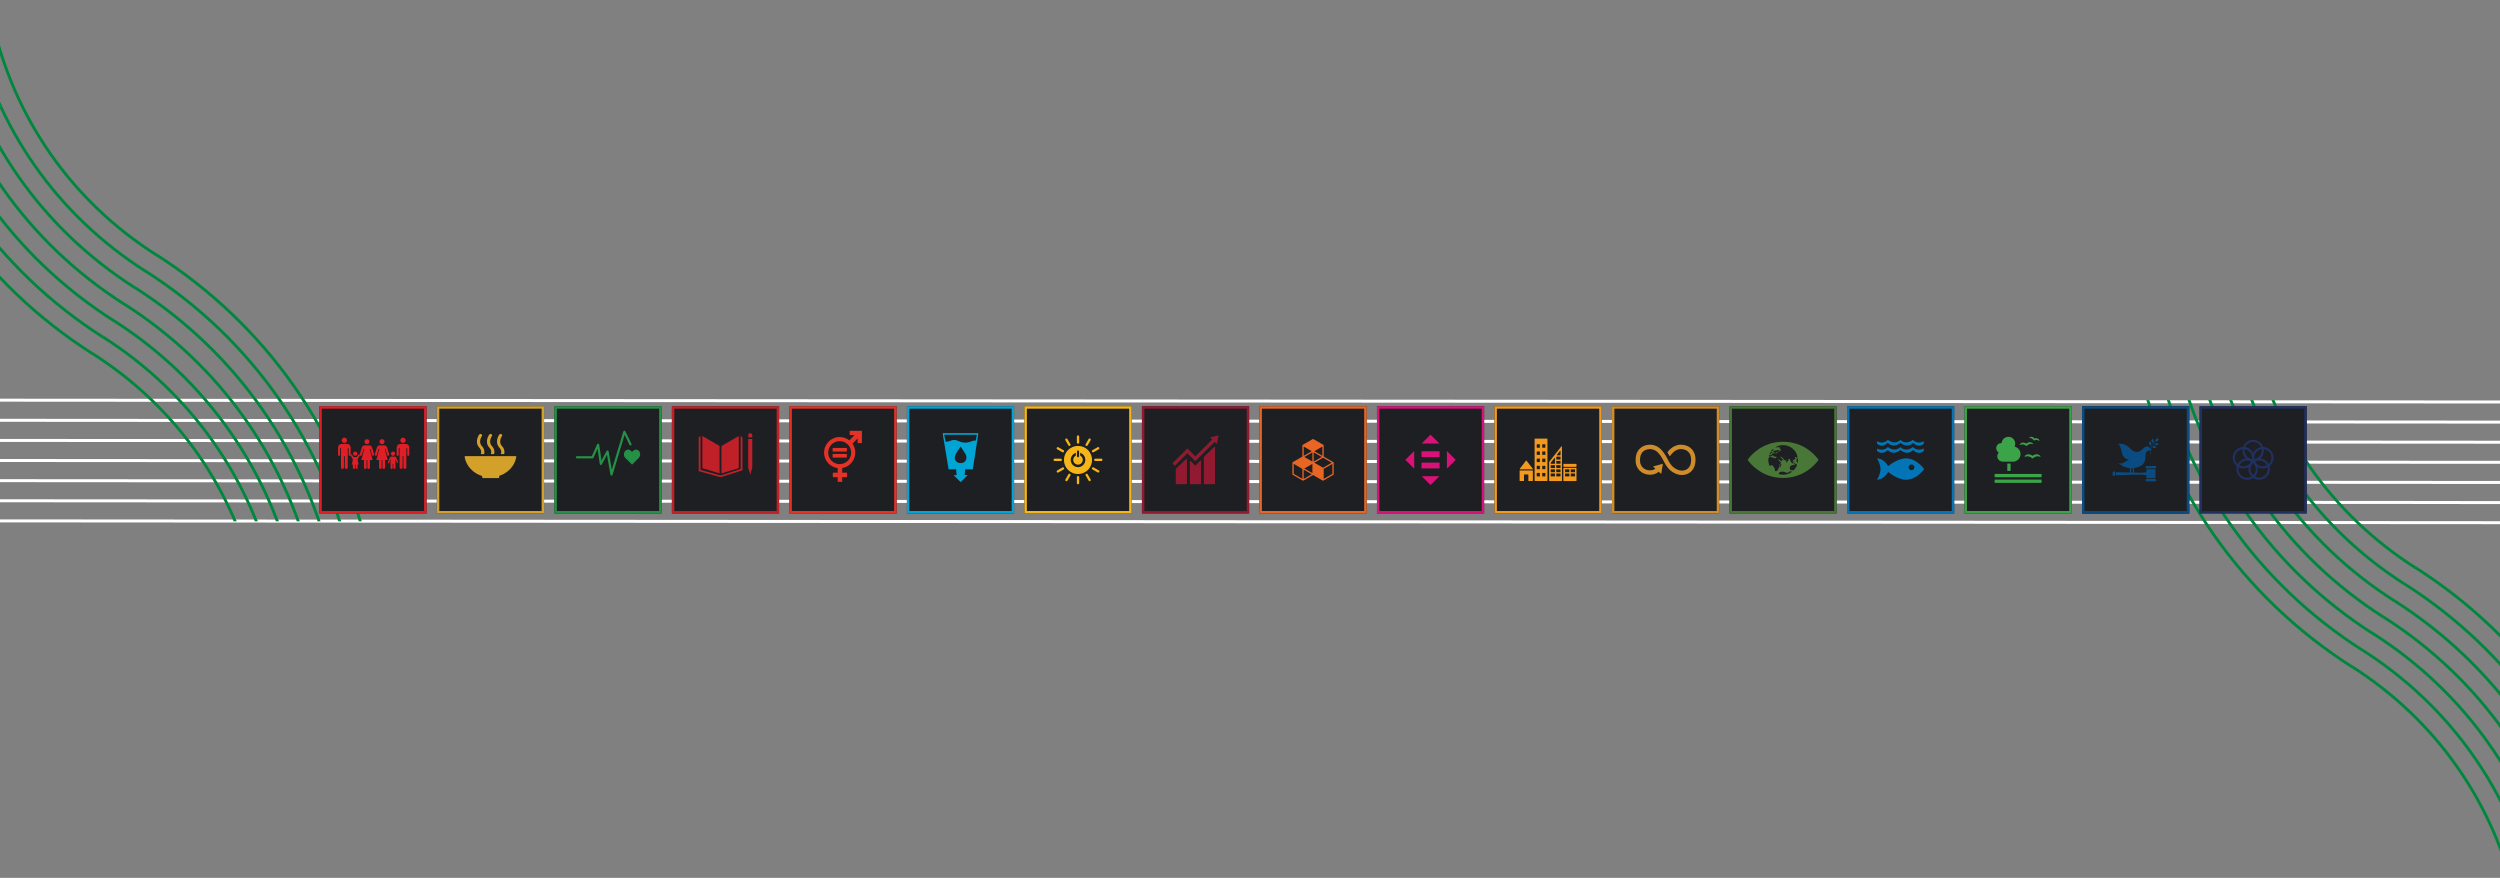 <?xml version="1.0" encoding="utf-8"?>
<!-- Generator: Adobe Illustrator 16.0.3, SVG Export Plug-In . SVG Version: 6.00 Build 0)  -->
<!DOCTYPE svg PUBLIC "-//W3C//DTD SVG 1.1//EN" "http://www.w3.org/Graphics/SVG/1.1/DTD/svg11.dtd">
<svg version="1.1" id="Layer_1" xmlns="http://www.w3.org/2000/svg" xmlns:xlink="http://www.w3.org/1999/xlink" x="0px" y="0px"
	 width="1668.671px" height="585.962px" viewBox="0 173.097 1668.671 585.962" enable-background="new 0 173.097 1668.671 585.962"
	 xml:space="preserve">
<rect x="0" y="173.097" width="1668.671" height="585.962" fill="#808080" stroke="none"/>
<g>
	
		<line fill="none" stroke="#FFFFFF" stroke-width="2" stroke-miterlimit="10" x1="-86.248" y1="440.145" x2="1697.853" y2="441.433"/>
	
		<line fill="none" stroke="#FFFFFF" stroke-width="2" stroke-miterlimit="10" x1="-86.248" y1="453.573" x2="1697.853" y2="454.86"/>
	
		<line fill="none" stroke="#FFFFFF" stroke-width="2" stroke-miterlimit="10" x1="-86.248" y1="466.999" x2="1697.853" y2="468.286"/>
	
		<line fill="none" stroke="#FFFFFF" stroke-width="2" stroke-miterlimit="10" x1="-86.249" y1="480.422" x2="1697.853" y2="481.709"/>
	
		<line fill="none" stroke="#FFFFFF" stroke-width="2" stroke-miterlimit="10" x1="-86.248" y1="493.848" x2="1697.853" y2="495.137"/>
	
		<line fill="none" stroke="#FFFFFF" stroke-width="2" stroke-miterlimit="10" x1="-86.248" y1="507.276" x2="1697.853" y2="508.563"/>
	
		<line fill="none" stroke="#FFFFFF" stroke-width="2" stroke-miterlimit="10" x1="-86.248" y1="520.702" x2="1697.853" y2="521.989"/>
</g>
<g>
	<g>
		<defs>
			<rect id="SVGID_1_" x="-104.268" y="173.097" width="359.982" height="347.981"/>
		</defs>
		<clipPath id="SVGID_2_">
			<use xlink:href="#SVGID_1_"  overflow="visible"/>
		</clipPath>
		<g clip-path="url(#SVGID_2_)">
			<g>
				<g>
					<path fill="#00873E" d="M75.462,388.019C7.451,344.727-39.645,277.518-57.147,198.772l1.874-0.416
						c17.392,78.243,64.187,145.026,131.767,188.045L75.462,388.019z"/>
				</g>
				<g>
					<path fill="#00873E" d="M68.434,399.066C-2.538,353.869-51.67,283.746-69.911,201.613l1.873-0.416
						c18.131,81.634,66.962,151.33,137.503,196.252L68.434,399.066z"/>
				</g>
				<g>
					<path fill="#00873E" d="M61.403,410.113c-73.909-47.059-125.084-120.1-144.099-205.662l1.874-0.418
						c18.903,85.064,69.779,157.676,143.256,204.462L61.403,410.113z"/>
				</g>
				<g>
					<path fill="#00873E" d="M82.482,376.996C17.414,335.562-27.632,271.262-44.363,195.947l1.874-0.416
						c16.618,74.816,61.367,138.686,126.001,179.85L82.482,376.996z"/>
				</g>
				<g>
					<path fill="#00873E" d="M89.519,365.952C27.377,326.384-15.635,264.998-31.592,193.09l1.874-0.416
						c15.845,71.407,58.556,132.369,120.268,171.659L89.519,365.952z"/>
				</g>
				<g>
					<path fill="#00873E" d="M96.542,354.902C37.365,317.221-3.6,258.753-18.813,190.261l1.874-0.416
						c15.101,67.99,55.768,126.033,114.512,163.439L96.542,354.902z"/>
				</g>
				<g>
					<path fill="#00873E" d="M103.565,343.882C47.345,308.085,8.42,252.527-6.043,187.435l1.875-0.416
						c14.35,64.592,52.978,119.726,108.764,155.244L103.565,343.882z"/>
				</g>
			</g>
			<g>
				<g>
					<path fill="#00873E" d="M221.181,553.852c-17.378-78.248-64.17-145.034-131.75-188.054l1.03-1.62
						c68.014,43.296,115.103,110.512,132.594,189.258L221.181,553.852z"/>
				</g>
				<g>
					<path fill="#00873E" d="M233.951,551.018C215.828,469.383,167,399.688,96.461,354.771l1.031-1.618
						c70.971,45.191,120.099,115.314,138.333,197.451L233.951,551.018z"/>
				</g>
				<g>
					<path fill="#00873E" d="M246.73,548.174c-18.892-85.061-69.764-157.667-143.244-204.442l1.03-1.619
						C178.43,389.164,229.602,462.2,248.604,547.758L246.73,548.174z"/>
				</g>
				<g>
					<path fill="#00873E" d="M208.41,556.68c-16.614-74.801-61.363-138.667-126.003-179.829l1.031-1.617
						c65.071,41.437,110.12,105.729,126.846,181.03L208.41,556.68z"/>
				</g>
				<g>
					<path fill="#00873E" d="M195.641,559.522c-15.873-71.404-58.589-132.361-120.28-171.645l1.032-1.62
						c62.121,39.562,105.137,100.945,121.122,172.849L195.641,559.522z"/>
				</g>
				<g>
					<path fill="#00873E" d="M182.859,562.368c-15.088-67.986-55.758-126.036-114.515-163.457l1.03-1.615
						c59.189,37.692,100.157,96.169,115.359,164.656L182.859,562.368z"/>
				</g>
				<g>
					<path fill="#00873E" d="M170.077,565.184c-14.331-64.582-52.952-119.71-108.754-155.228l1.031-1.618
						c56.232,35.792,95.155,91.348,109.597,156.43L170.077,565.184z"/>
				</g>
			</g>
		</g>
	</g>
</g>
<g>
	<g>
		<defs>
			<rect id="SVGID_3_" x="1418.375" y="440.145" width="359.98" height="347.983"/>
		</defs>
		<clipPath id="SVGID_4_">
			<use xlink:href="#SVGID_3_"  overflow="visible"/>
		</clipPath>
		<g clip-path="url(#SVGID_4_)">
			<g>
				<g>
					<path fill="#00873E" d="M1598.626,573.208c68.01,43.291,115.104,110.5,132.609,189.246l-1.875,0.416
						c-17.393-78.242-64.188-145.027-131.768-188.045L1598.626,573.208z"/>
				</g>
				<g>
					<path fill="#00873E" d="M1605.654,562.161c70.973,45.193,120.104,115.318,138.346,197.453l-1.873,0.416
						c-18.131-81.637-66.961-151.33-137.502-196.252L1605.654,562.161z"/>
				</g>
				<g>
					<path fill="#00873E" d="M1612.685,551.112c73.908,47.061,125.084,120.102,144.1,205.664l-1.875,0.418
						c-18.902-85.066-69.779-157.678-143.256-204.463L1612.685,551.112z"/>
				</g>
				<g>
					<path fill="#00873E" d="M1591.605,584.229c65.068,41.436,110.115,105.732,126.846,181.051l-1.873,0.416
						c-16.619-74.818-61.367-138.689-126.002-179.852L1591.605,584.229z"/>
				</g>
				<g>
					<path fill="#00873E" d="M1584.57,595.274c62.141,39.564,105.152,100.953,121.109,172.859l-1.873,0.416
						c-15.846-71.408-58.557-132.369-120.268-171.658L1584.57,595.274z"/>
				</g>
				<g>
					<path fill="#00873E" d="M1577.546,606.325c59.176,37.68,100.141,96.146,115.354,164.639l-1.873,0.416
						c-15.102-67.988-55.768-126.031-114.512-163.438L1577.546,606.325z"/>
				</g>
				<g>
					<path fill="#00873E" d="M1570.523,617.342c56.221,35.797,95.145,91.355,109.607,156.445l-1.873,0.416
						c-14.352-64.592-52.979-119.725-108.766-155.242L1570.523,617.342z"/>
				</g>
			</g>
			<g>
				<g>
					<path fill="#00873E" d="M1452.908,407.373c17.377,78.247,64.17,145.036,131.75,188.055l-1.031,1.619
						c-68.014-43.295-115.104-110.512-132.594-189.259L1452.908,407.373z"/>
				</g>
				<g>
					<path fill="#00873E" d="M1440.136,410.206c18.123,81.636,66.951,151.332,137.49,196.25l-1.031,1.617
						c-70.971-45.191-120.1-115.314-138.332-197.452L1440.136,410.206z"/>
				</g>
				<g>
					<path fill="#00873E" d="M1427.359,413.049c18.891,85.063,69.764,157.668,143.242,204.444l-1.029,1.617
						c-73.914-47.051-125.086-120.086-144.088-205.646L1427.359,413.049z"/>
				</g>
				<g>
					<path fill="#00873E" d="M1465.677,404.543c16.615,74.801,61.363,138.668,126.004,179.831l-1.031,1.617
						c-65.07-41.438-110.119-105.73-126.846-181.032L1465.677,404.543z"/>
				</g>
				<g>
					<path fill="#00873E" d="M1478.447,401.703c15.873,71.405,58.59,132.36,120.279,171.645l-1.031,1.619
						c-62.121-39.561-105.137-100.943-121.121-172.848L1478.447,401.703z"/>
				</g>
				<g>
					<path fill="#00873E" d="M1491.228,398.859c15.09,67.985,55.76,126.034,114.516,163.456l-1.029,1.615
						c-59.189-37.693-100.158-96.17-115.359-164.656L1491.228,398.859z"/>
				</g>
				<g>
					<path fill="#00873E" d="M1504.011,396.041c14.33,64.581,52.951,119.711,108.754,155.227l-1.031,1.619
						c-56.232-35.793-95.154-91.35-109.598-156.43L1504.011,396.041z"/>
				</g>
			</g>
		</g>
	</g>
</g>
<g>
	<g>
		<g>
			<path fill="#1D1F22" d="M1225.927,515.799h-71.545v-71.542h71.545V515.799z"/>
		</g>
	</g>
</g>
<g>
	<g>
		<g>
			<path fill="#1D1F22" d="M1069.056,515.799h-71.543v-71.542h71.543V515.799z"/>
		</g>
	</g>
</g>
<g>
	<g>
		<g>
			<path fill="#1D1F22" d="M990.623,515.799h-71.545v-71.542h71.545V515.799z"/>
		</g>
	</g>
</g>
<g>
	<g>
		<g>
			<path fill="#1D1F22" d="M912.183,515.799H840.64v-71.542h71.543V515.799z"/>
		</g>
	</g>
</g>
<g>
	<g>
		<g>
			<path fill="#1D1F22" d="M833.751,515.799h-71.544v-71.542h71.544V515.799z"/>
		</g>
	</g>
</g>
<g>
	<g>
		<g>
			<path fill="#1D1F22" d="M755.313,515.799h-71.545v-71.542h71.545V515.799z"/>
		</g>
	</g>
</g>
<g>
	<g>
		<g>
			<path fill="#1D1F22" d="M284.706,515.799h-71.544v-71.542h71.544V515.799z"/>
		</g>
	</g>
</g>
<g>
	<g>
		<path fill="#DF1E26" d="M267.208,466.965c0-0.979,0.803-1.771,1.78-1.771c0.979,0,1.769,0.795,1.769,1.771
			c0,0.98-0.79,1.773-1.769,1.773C268.01,468.741,267.208,467.948,267.208,466.965"/>
		<path fill="#DF1E26" d="M271.057,469.424c1.202,0.107,2.146,1.117,2.146,2.352v0.592v0.258v4.066c0,0.379-0.307,0.688-0.689,0.688
			c-0.377,0-0.682-0.309-0.682-0.688v-4.221c0-0.162-0.053-0.373-0.337-0.373c-0.203,0-0.244,0.211-0.251,0.35v12.648
			c0,0.541-0.439,0.988-0.986,0.988c-0.543,0-0.989-0.447-0.989-0.988v-7.291c0-0.08-0.03-0.293-0.281-0.293l0,0
			c-0.251,0-0.28,0.213-0.284,0.293v7.291c0,0.541-0.442,0.988-0.986,0.988c-0.551,0-0.997-0.447-0.997-0.988v-12.648
			c-0.003-0.139-0.04-0.35-0.243-0.35c-0.293,0-0.334,0.211-0.334,0.373v4.221c0,0.379-0.314,0.688-0.689,0.688
			c-0.382,0-0.689-0.309-0.689-0.688v-4.066v-0.258v-0.592c0-1.232,0.956-2.244,2.155-2.352c0.042-0.006,0.075-0.016,0.131-0.016
			h1.938h1.931C270.97,469.411,271.016,469.418,271.057,469.424"/>
		<path fill="#DF1E26" d="M256.674,467.895c0-0.924-0.754-1.68-1.676-1.68c-0.937,0-1.687,0.756-1.687,1.68
			c0,0.93,0.75,1.68,1.687,1.68C255.92,469.575,256.674,468.825,256.674,467.895"/>
		<path fill="#DF1E26" d="M251.607,471.702l-1.397,4.539c0,0-0.24,0.838,0.461,1.047c0.705,0.205,0.914-0.607,0.914-0.607
			l1.129-3.791c0,0,0.059-0.295,0.288-0.23c0.21,0.064,0.131,0.379,0.131,0.379l-1.96,7.104h1.829v5.088
			c0,0.48,0.386,0.875,0.869,0.875s0.874-0.395,0.874-0.875v-5.088h0.254h0.24v5.088c0,0.48,0.389,0.875,0.877,0.875
			c0.483,0,0.873-0.395,0.873-0.875v-5.088h1.825l-1.956-7.104c0,0-0.091-0.313,0.131-0.379c0.221-0.064,0.288,0.23,0.288,0.23
			l1.113,3.791c0,0,0.222,0.813,0.914,0.607c0.712-0.209,0.473-1.047,0.473-1.047l-1.401-4.539c0,0-0.491-1.314-1.608-1.314h-1.769
			h-1.787C252.113,470.385,251.607,471.702,251.607,471.702"/>
		<path fill="#DF1E26" d="M246.62,467.895c0-0.924-0.75-1.68-1.68-1.68c-0.934,0-1.682,0.756-1.682,1.68
			c0,0.93,0.748,1.68,1.682,1.68C245.87,469.575,246.62,468.825,246.62,467.895"/>
		<path fill="#DF1E26" d="M241.556,471.702l-1.39,4.539c0,0-0.259,0.838,0.453,1.047c0.7,0.205,0.918-0.607,0.918-0.607l1.121-3.791
			c0,0,0.066-0.295,0.281-0.23c0.217,0.064,0.131,0.379,0.131,0.379l-1.945,7.104h1.814v5.088c0,0.48,0.396,0.875,0.872,0.875
			c0.483,0,0.877-0.395,0.877-0.875v-5.088h0.255h0.243v5.088c0,0.48,0.391,0.875,0.874,0.875c0.487,0,0.869-0.395,0.869-0.875
			v-5.088h1.828l-1.963-7.104c0,0-0.082-0.313,0.135-0.379c0.229-0.064,0.289,0.23,0.289,0.23l1.128,3.791
			c0,0,0.21,0.813,0.915,0.607c0.707-0.209,0.452-1.047,0.452-1.047l-1.401-4.539c0,0-0.49-1.314-1.6-1.314h-1.77h-1.787
			C242.055,470.385,241.556,471.702,241.556,471.702"/>
		<path fill="#DF1E26" d="M262.306,477.292c0.776,0,1.397-0.625,1.397-1.396s-0.621-1.396-1.397-1.396
			c-0.769,0-1.394,0.625-1.394,1.396C260.913,476.667,261.538,477.292,262.306,477.292"/>
		<path fill="#DF1E26" d="M258.956,481.631c-0.066,0.168-0.127,0.514,0.207,0.666c0.386,0.174,0.603-0.197,0.603-0.197l0.757-2.426
			c0,0,0.136-0.16,0.136,0.01v5.703l0,0c0,0.393,0.321,0.715,0.716,0.715c0.4,0,0.711-0.322,0.711-0.715v-2.25
			c0,0-0.037-0.318,0.222-0.318c0.255,0,0.214,0.318,0.214,0.318v2.25c0,0.393,0.326,0.715,0.723,0.715
			c0.395,0,0.717-0.322,0.717-0.715v-5.703c0-0.17,0.082-0.051,0.082-0.051l0.596,1.656c0,0,0.262,0.744,0.342,0.779
			c0.272,0.111,0.58-0.018,0.692-0.285c0.071-0.182,0.049-0.369-0.06-0.512l0.008-0.01c-0.008-0.053-0.885-2.189-0.994-2.49
			c-0.311-0.922-0.884-0.912-1.431-0.928c-0.556-0.012-0.889,0-0.889,0s-0.353-0.012-1.087,0.006
			c-0.728,0.023-0.952,0.396-1.758,2.461C259.346,480.614,258.956,481.577,258.956,481.631L258.956,481.631z"/>
		<path fill="#DF1E26" d="M231.619,466.965c0-0.979-0.787-1.771-1.767-1.771c-0.984,0-1.771,0.795-1.771,1.771
			c0,0.98,0.787,1.773,1.771,1.773C230.832,468.741,231.619,467.948,231.619,466.965"/>
		<path fill="#DF1E26" d="M227.78,469.424c-1.202,0.107-2.146,1.117-2.146,2.352v0.592v0.258v4.066c0,0.379,0.307,0.688,0.686,0.688
			c0.387,0,0.689-0.309,0.689-0.688v-4.221c0-0.162,0.045-0.373,0.334-0.373c0.199,0,0.243,0.211,0.255,0.35v12.648
			c0,0.541,0.435,0.988,0.981,0.988s0.993-0.447,0.993-0.988v-7.291c0-0.08,0.026-0.293,0.28-0.293l0,0
			c0.252,0,0.282,0.213,0.286,0.293v7.291c0,0.541,0.435,0.988,0.985,0.988c0.54,0,0.99-0.447,0.99-0.988v-12.648
			c0-0.139,0.043-0.35,0.246-0.35c0.289,0,0.334,0.211,0.334,0.373v4.221c0,0.379,0.308,0.688,0.689,0.688
			c0.387,0,0.682-0.309,0.682-0.688v-4.066v-0.258v-0.592c0-1.232-0.947-2.244-2.146-2.352c-0.041-0.006-0.072-0.016-0.128-0.016
			h-1.938h-1.937C227.864,469.411,227.819,469.418,227.78,469.424"/>
		<line fill="none" x1="226.237" y1="477.407" x2="224.655" y2="485.75"/>
		<path fill="#DF1E26" d="M234.909,476.563c-0.094-0.143-0.24-0.242-0.439-0.242c-0.27,0-0.494,0.23-0.494,0.508
			c0,0.082,0.041,0.227,0.041,0.227l1.417,2.547c0,0,0.083,0.18,0.083,0.334v5.477l0,0c0,0.383,0.311,0.689,0.692,0.689
			c0.376,0,0.687-0.307,0.687-0.689v-2.158c0,0-0.046-0.303,0.202-0.303c0.251,0,0.206,0.303,0.206,0.303v2.158
			c0,0.383,0.314,0.689,0.689,0.689c0.386,0,0.693-0.307,0.693-0.689v-5.477c0-0.154,0.082-0.334,0.082-0.334l1.305-2.352
			c0,0,0.157-0.34,0.157-0.422c0-0.277-0.229-0.508-0.507-0.508c-0.183,0-0.348,0.1-0.431,0.242v-0.002
			c-0.048,0.031-0.696,1.191-0.914,1.41c-0.229,0.229-0.431,0.201-0.431,0.201h-0.851h-0.84c0,0-0.21,0.025-0.438-0.201
			c-0.214-0.219-0.861-1.379-0.906-1.41L234.909,476.563z"/>
		<path fill="#DF1E26" d="M237.104,477.292c0.765,0,1.384-0.625,1.384-1.396s-0.619-1.396-1.384-1.396
			c-0.775,0-1.397,0.625-1.397,1.396S236.329,477.292,237.104,477.292"/>
		<polygon fill="#DF1E26" points="237.104,479.254 238.686,480.405 239.432,483.17 237.104,483.17 234.77,483.17 235.516,480.405 		
			"/>
	</g>
	<g>
		<path fill="#DF1E26" d="M284.701,515.797h-71.539v-71.541h71.539V515.797z M214.773,514.18h68.313v-68.314h-68.313V514.18z"/>
	</g>
</g>
<g>
	<g>
		<path fill="#F7B617" d="M719.539,470.719c-5.188,0-9.385,4.205-9.385,9.389c0,5.186,4.196,9.385,9.385,9.385
			c5.179,0,9.376-4.199,9.376-9.385C728.915,474.924,724.717,470.719,719.539,470.719 M718.841,474.426
			c0-0.313,0.313-0.656,0.701-0.656c0.378,0,0.7,0.346,0.7,0.656v3.225c0,0.309-0.322,0.652-0.7,0.652
			c-0.39,0-0.701-0.344-0.701-0.652V474.426z M719.539,484.917c-2.691,0-4.877-2.188-4.877-4.883c0-2.189,1.438-4.043,3.426-4.662
			v1.82c-1.037,0.525-1.742,1.598-1.742,2.842c0,1.768,1.429,3.199,3.193,3.199s3.192-1.432,3.192-3.199
			c0-1.244-0.708-2.32-1.747-2.848v-1.814c1.994,0.613,3.438,2.471,3.438,4.662C724.421,482.727,722.236,484.917,719.539,484.917"/>
		<path fill="#F7B617" d="M708.764,480.024c0-0.424-0.371-0.771-0.724-0.771h-4.104c-0.352,0-0.733,0.348-0.733,0.771
			c0,0.428,0.383,0.771,0.733,0.771h4.104C708.393,480.795,708.764,480.452,708.764,480.024"/>
		<path fill="#F7B617" d="M735.877,480.024c0-0.424-0.387-0.771-0.724-0.771h-4.118c-0.338,0-0.72,0.348-0.72,0.771
			c0,0.428,0.382,0.771,0.72,0.771h4.118C735.491,480.795,735.877,480.452,735.877,480.024"/>
		<path fill="#F7B617" d="M719.542,496.362c0.427,0,0.768-0.377,0.768-0.723v-4.113c0-0.344-0.341-0.725-0.768-0.725
			c-0.424,0-0.772,0.381-0.772,0.725v4.113C718.77,495.985,719.119,496.362,719.542,496.362"/>
		<path fill="#F7B617" d="M733.714,488.137c0.214-0.369,0.064-0.857-0.236-1.027l-3.569-2.043c-0.305-0.168-0.803-0.063-1.017,0.311
			c-0.214,0.371-0.061,0.861,0.248,1.029l3.574,2.041C733.009,488.62,733.504,488.504,733.714,488.137"/>
		<path fill="#F7B617" d="M711.425,494.202c0.371,0.215,0.854,0.059,1.033-0.24l2.039-3.568c0.173-0.299,0.057-0.801-0.312-1.016
			c-0.366-0.211-0.854-0.051-1.03,0.25l-2.043,3.564C710.941,493.489,711.063,493.993,711.425,494.202"/>
		<path fill="#F7B617" d="M727.677,494.186c0.375-0.213,0.488-0.713,0.313-1.012l-2.046-3.564c-0.172-0.299-0.664-0.455-1.031-0.244
			s-0.479,0.717-0.307,1.016l2.054,3.563C726.827,494.239,727.31,494.399,727.677,494.186"/>
		<path fill="#F7B617" d="M705.376,488.168c0.213,0.369,0.709,0.477,1.016,0.307l3.558-2.047c0.311-0.17,0.46-0.662,0.25-1.027
			c-0.213-0.373-0.715-0.479-1.016-0.311l-3.566,2.049C705.32,487.307,705.167,487.799,705.376,488.168"/>
		<path fill="#F7B617" d="M719.542,469.25c0.427,0,0.768-0.379,0.768-0.719v-4.115c0-0.346-0.341-0.725-0.768-0.725
			c-0.424,0-0.772,0.379-0.772,0.725v4.115C718.77,468.874,719.119,469.25,719.542,469.25"/>
		<path fill="#F7B617" d="M710.184,474.67c0.215-0.367,0.059-0.857-0.238-1.021l-3.567-2.047c-0.3-0.174-0.802-0.063-1.017,0.307
			c-0.201,0.377-0.053,0.859,0.248,1.037l3.569,2.037C709.472,475.153,709.979,475.04,710.184,474.67"/>
		<path fill="#F7B617" d="M724.896,470.674c0.363,0.211,0.852,0.059,1.026-0.244l2.039-3.566c0.176-0.305,0.057-0.803-0.313-1.012
			c-0.363-0.217-0.849-0.057-1.027,0.242l-2.038,3.568C724.41,469.958,724.526,470.461,724.896,470.674"/>
		<path fill="#F7B617" d="M714.175,470.68c0.363-0.211,0.48-0.705,0.301-1.008l-2.051-3.561c-0.172-0.305-0.66-0.457-1.03-0.246
			c-0.363,0.211-0.479,0.717-0.304,1.014l2.046,3.561C713.31,470.743,713.793,470.895,714.175,470.68"/>
		<path fill="#F7B617" d="M728.884,474.657c0.213,0.369,0.705,0.477,1.013,0.309l3.553-2.051c0.307-0.176,0.465-0.662,0.25-1.029
			c-0.213-0.373-0.711-0.48-1.021-0.311l-3.563,2.053C728.824,473.793,728.671,474.288,728.884,474.657"/>
	</g>
	<g>
		<path fill="#F7B617" d="M755.316,515.793h-71.549v-71.537h71.549V515.793z M685.387,514.178h68.311v-68.31h-68.311V514.178z"/>
	</g>
</g>
<g>
	<g>
		<path fill="#911930" d="M810.418,471.456l-6.514,6.189c-0.246,0.246-0.379,0.422-0.379,0.932v17.354
			c0,0.203,0.173,0.365,0.379,0.365h6.723c0.207,0,0.371-0.162,0.371-0.365v-24.32C810.999,471.403,810.837,471.032,810.418,471.456
			"/>
		<path fill="#911930" d="M791.666,479.524l-6.513,6.188c-0.252,0.244-0.371,0.428-0.371,0.932v9.281
			c0,0.207,0.161,0.371,0.371,0.371h6.723c0.21,0,0.367-0.164,0.367-0.371v-16.25C792.243,479.469,792.085,479.096,791.666,479.524"
			/>
		<path fill="#911930" d="M813.375,463.948c0-0.053-0.02-0.105-0.061-0.143c-0.037-0.039-0.079-0.053-0.116-0.053h-0.037
			l-0.058,0.004l-4.986,1.123l-0.082,0.014c-0.042,0.006-0.072,0.021-0.1,0.047c-0.074,0.072-0.074,0.197,0,0.27l0.058,0.059
			l1.135,1.137l-11.294,11.291l-5.209-5.211c-0.061-0.064-0.158-0.064-0.219,0l-1.415,1.414v0.002l-8.364,8.355
			c-0.061,0.063-0.061,0.158,0,0.211l1.42,1.422c0.06,0.053,0.146,0.053,0.213,0l8.256-8.258l3.785,3.787
			c0,0.006,0,0.012,0.004,0.016l1.426,1.414c0.056,0.061,0.146,0.061,0.209,0l12.818-12.814l1.193,1.191
			c0.078,0.076,0.189,0.076,0.265,0c0.038-0.035,0.05-0.076,0.058-0.123v-0.016l1.099-5.086L813.375,463.948z"/>
		<path fill="#911930" d="M801.075,480.608l-3.146,3.174c-0.061,0.057-0.153,0.051-0.21-0.008l-2.855-2.904
			c-0.514-0.52-0.625-0.102-0.625,0.104v14.955c0,0.203,0.16,0.367,0.358,0.367h6.73c0.203,0,0.367-0.164,0.367-0.367v-15.205
			C801.694,480.52,801.53,480.143,801.075,480.608"/>
	</g>
	<g>
		<path fill="#911930" d="M833.747,515.793h-71.539v-71.537h71.539V515.793z M763.827,514.178h68.309V445.87h-68.309V514.178z"/>
	</g>
</g>
<g>
	<g>
		<path fill="#E96524" d="M889.974,481.571l-6.451-3.727v-7.445c0-0.16-0.078-0.307-0.211-0.381l-6.678-3.852
			c-0.135-0.084-0.303-0.084-0.438,0l-6.676,3.852c-0.135,0.074-0.221,0.221-0.221,0.381v7.445l-6.439,3.727
			c-0.145,0.078-0.23,0.225-0.23,0.379v7.709c0,0.15,0.086,0.297,0.23,0.375l6.66,3.854c0.068,0.041,0.146,0.057,0.219,0.057
			c0.074,0,0.148-0.016,0.221-0.057l6.453-3.725l6.451,3.725c0.063,0.041,0.145,0.057,0.221,0.057c0.07,0,0.154-0.016,0.229-0.057
			l6.662-3.854c0.141-0.078,0.223-0.225,0.223-0.375v-7.709C890.197,481.793,890.115,481.649,889.974,481.571 M875.974,488.889
			l-5.352-3.09l5.352-3.09V488.889z M882.21,478.096l-5.352,3.09v-6.178L882.21,478.096z M875.974,481.186l-5.352-3.09l5.352-3.088
			V481.186z M877.292,481.95l5.793-3.342l5.793,3.342l-5.793,3.344L877.292,481.95z M882.642,477.336l-5.352-3.088l5.352-3.09
			V477.336z M875.531,474.25l-5.346,3.086v-6.176L875.531,474.25z M869.3,492.741l-5.785-3.34v-6.691l5.785,3.35V492.741z
			 M870.185,492.741v-6.176l5.346,3.094L870.185,492.741z M889.318,489.401l-5.795,3.34v-6.684l5.795-3.348V489.401z"/>
	</g>
	<g>
		<path fill="#E96524" d="M912.183,515.793H840.64v-71.537h71.543V515.793z M842.255,514.178h68.313V445.87h-68.313V514.178z"/>
	</g>
</g>
<g>
	<g>
		<path fill="#DA1179" d="M960.751,481.881h-11.814c-0.07,0-0.131,0.066-0.131,0.148v3.547c0,0.084,0.061,0.146,0.131,0.146h11.814
			c0.08,0,0.137-0.063,0.137-0.146v-3.547C960.888,481.95,960.832,481.881,960.751,481.881"/>
		<path fill="#DA1179" d="M960.751,474.323h-11.814c-0.07,0-0.131,0.064-0.131,0.143v3.555c0,0.078,0.061,0.146,0.131,0.146h11.814
			c0.08,0,0.137-0.068,0.137-0.146v-3.555C960.888,474.387,960.832,474.323,960.751,474.323"/>
		<path fill="#DA1179" d="M960.583,468.952l-5.674-5.676c-0.033-0.039-0.105-0.039-0.135,0l-5.678,5.676
			c-0.063,0.064-0.02,0.17,0.07,0.17h11.352C960.611,469.122,960.656,469.016,960.583,468.952"/>
		<path fill="#DA1179" d="M965.917,485.768l5.678-5.674c0.041-0.041,0.041-0.104,0-0.139l-5.678-5.674
			c-0.061-0.064-0.162-0.021-0.162,0.068v11.35C965.755,485.79,965.857,485.831,965.917,485.768"/>
		<path fill="#DA1179" d="M949.099,491.094l5.676,5.68c0.031,0.035,0.102,0.035,0.135,0l5.674-5.68
			c0.072-0.057,0.027-0.164-0.063-0.164h-11.352C949.08,490.93,949.035,491.038,949.099,491.094"/>
		<path fill="#DA1179" d="M943.777,474.278l-5.684,5.678c-0.027,0.037-0.027,0.102,0,0.141l5.684,5.674
			c0.061,0.061,0.166,0.021,0.166-0.068v-11.35C943.943,474.26,943.835,474.217,943.777,474.278"/>
	</g>
	<g>
		<path fill="#DA1179" d="M990.617,515.793h-71.539v-71.537h71.539V515.793z M920.697,514.178h68.305V445.87h-68.305V514.178
			L920.697,514.178z"/>
	</g>
</g>
<g>
	<g>
		<path fill="#F39A1E" d="M1014.542,486.352h0.088h8.324c0.117,0,0.209-0.09,0.209-0.203c0-0.053-0.02-0.107-0.063-0.143
			l-0.008-0.008l-4.186-5.416l-0.031-0.043c-0.045-0.043-0.098-0.07-0.164-0.07c-0.045,0-0.094,0.023-0.129,0.055l-0.02,0.025
			l-0.051,0.049l-4.076,5.355l-0.063,0.078c-0.021,0.029-0.039,0.074-0.039,0.117
			C1014.335,486.262,1014.437,486.352,1014.542,486.352"/>
		<path fill="#F39A1E" d="M1022.933,487.122h-8.434c-0.119,0-0.205,0.084-0.205,0.205v6.594c0,0.115,0.086,0.211,0.205,0.211h2.719
			v-4.152c0-0.115,0.088-0.201,0.209-0.201h2.512c0.119,0,0.201,0.086,0.201,0.201v4.152h2.793c0.111,0,0.205-0.096,0.205-0.211
			v-6.594C1023.138,487.206,1023.044,487.122,1022.933,487.122"/>
		<path fill="#F39A1E" d="M1052.066,485.391h-8.35c-0.104,0-0.203,0.09-0.203,0.195v8.428c0,0.115,0.1,0.189,0.203,0.189h8.35
			c0.111,0,0.197-0.074,0.197-0.189v-8.428C1052.263,485.481,1052.177,485.391,1052.066,485.391 M1047.498,490.889
			c0,0.113-0.09,0.199-0.205,0.199h-2.492c-0.113,0-0.195-0.086-0.195-0.199v-1.518c0-0.104,0.084-0.191,0.195-0.191h2.492
			c0.115,0,0.205,0.088,0.205,0.191V490.889z M1047.498,488.092c0,0.105-0.09,0.203-0.205,0.203h-2.492
			c-0.113,0-0.195-0.098-0.195-0.203v-1.514c0-0.115,0.084-0.199,0.195-0.199h2.492c0.115,0,0.205,0.084,0.205,0.199V488.092z
			 M1051.312,490.889c0,0.113-0.098,0.199-0.201,0.199h-2.5c-0.117,0-0.205-0.086-0.205-0.199v-1.518
			c0-0.104,0.088-0.191,0.205-0.191h2.5c0.104,0,0.201,0.088,0.201,0.191V490.889z M1051.312,488.092
			c0,0.105-0.098,0.203-0.201,0.203h-2.5c-0.117,0-0.205-0.098-0.205-0.203v-1.514c0-0.115,0.088-0.199,0.205-0.199h2.5
			c0.104,0,0.201,0.084,0.201,0.199V488.092z"/>
		<path fill="#F39A1E" d="M1032.666,465.836h-8.158c-0.109,0-0.203,0.09-0.203,0.199v27.906c0,0.102,0.094,0.195,0.203,0.195h8.158
			c0.115,0,0.207-0.094,0.207-0.195v-27.906C1032.873,465.926,1032.781,465.836,1032.666,465.836 M1027.814,490.959
			c0,0.061-0.047,0.109-0.109,0.109h-1.867c-0.059,0-0.109-0.049-0.109-0.109v-2.088c0-0.051,0.051-0.098,0.109-0.098h1.867
			c0.063,0,0.109,0.047,0.109,0.098V490.959z M1027.814,486.178c0,0.059-0.047,0.109-0.109,0.109h-1.867
			c-0.059,0-0.109-0.053-0.109-0.109v-2.088c0-0.057,0.051-0.107,0.109-0.107h1.867c0.063,0,0.109,0.053,0.109,0.107V486.178z
			 M1027.814,481.393c0,0.061-0.047,0.109-0.109,0.109h-1.867c-0.059,0-0.109-0.051-0.109-0.109v-2.084
			c0-0.053,0.051-0.107,0.109-0.107h1.867c0.063,0,0.109,0.055,0.109,0.107V481.393z M1027.814,476.606
			c0,0.059-0.047,0.111-0.109,0.111h-1.867c-0.059,0-0.109-0.055-0.109-0.111v-2.082c0-0.061,0.051-0.104,0.109-0.104h1.867
			c0.063,0,0.109,0.045,0.109,0.104V476.606z M1027.814,471.825c0,0.059-0.047,0.105-0.109,0.105h-1.867
			c-0.059,0-0.109-0.047-0.109-0.105v-2.082c0-0.061,0.051-0.105,0.109-0.105h1.867c0.063,0,0.109,0.047,0.109,0.105V471.825z
			 M1031.488,490.959c0,0.061-0.057,0.109-0.111,0.109h-1.877c-0.057,0-0.104-0.049-0.104-0.109v-2.088
			c0-0.051,0.047-0.098,0.104-0.098h1.877c0.057,0,0.111,0.047,0.111,0.098V490.959z M1031.488,486.178
			c0,0.059-0.057,0.109-0.111,0.109h-1.877c-0.057,0-0.104-0.053-0.104-0.109v-2.088c0-0.057,0.047-0.107,0.104-0.107h1.877
			c0.057,0,0.111,0.053,0.111,0.107V486.178z M1031.488,481.393c0,0.061-0.057,0.109-0.111,0.109h-1.877
			c-0.057,0-0.104-0.051-0.104-0.109v-2.084c0-0.053,0.047-0.107,0.104-0.107h1.877c0.057,0,0.111,0.055,0.111,0.107V481.393z
			 M1031.488,476.606c0,0.059-0.057,0.111-0.111,0.111h-1.877c-0.057,0-0.104-0.055-0.104-0.111v-2.082
			c0-0.061,0.047-0.104,0.104-0.104h1.877c0.057,0,0.111,0.045,0.111,0.104V476.606z M1031.488,471.825
			c0,0.059-0.057,0.105-0.111,0.105h-1.877c-0.057,0-0.104-0.047-0.104-0.105v-2.082c0-0.061,0.047-0.105,0.104-0.105h1.877
			c0.057,0,0.111,0.047,0.111,0.105V471.825z"/>
		<path fill="#F39A1E" d="M1052.251,484.538c0,0.104-0.07,0.17-0.164,0.17h-8.396c-0.092,0-0.168-0.064-0.168-0.17v-1.676
			c0-0.094,0.076-0.16,0.168-0.16h8.396c0.094,0,0.164,0.066,0.164,0.16V484.538z"/>
		<path fill="#F39A1E" d="M1042.533,471.106c-0.027-0.09-0.109-0.156-0.203-0.156c-0.051,0-0.086,0.016-0.115,0.039
			c-0.008,0.008-0.008,0.008-0.02,0.014l-0.068,0.086l-8.025,10.178l-0.035,0.055c-0.041,0.035-0.064,0.092-0.064,0.152v0.016
			v12.492c0,0.117,0.088,0.201,0.197,0.201h8.15c0.111,0,0.203-0.084,0.203-0.201v-22.795
			C1042.55,471.161,1042.541,471.129,1042.533,471.106 M1039.156,476.633l0.061-0.076c0.543-0.695,1.473-1.838,1.918-2.387
			l0.057-0.074c0.041-0.053,0.109-0.086,0.184-0.086c0.113,0,0.195,0.08,0.227,0.191v0.082v0.074v2.41
			c0,0.133-0.098,0.23-0.227,0.232c-0.004,0-0.004,0-0.004,0c-0.012,0-0.012,0-0.02,0h-1.902h-0.098c0,0,0,0-0.008,0
			s-0.008,0-0.016,0c-0.111-0.004-0.225-0.1-0.225-0.232C1039.103,476.723,1039.123,476.674,1039.156,476.633 M1037.884,490.885
			c0,0.117-0.09,0.199-0.199,0.199h-2.436c-0.109,0-0.197-0.082-0.197-0.199v-1.521c0-0.105,0.088-0.197,0.197-0.197h2.436
			c0.109,0,0.199,0.092,0.199,0.197V490.885z M1037.884,488.071c0,0.113-0.09,0.207-0.199,0.207h-2.436
			c-0.109,0-0.197-0.094-0.197-0.207v-1.514c0-0.115,0.088-0.205,0.197-0.205h2.436c0.109,0,0.199,0.09,0.199,0.205V488.071z
			 M1037.884,485.26c0,0.113-0.09,0.199-0.199,0.199h-2.436c-0.109,0-0.197-0.086-0.197-0.199v-1.521
			c0-0.113,0.088-0.199,0.197-0.199h2.436c0.109,0,0.199,0.086,0.199,0.199V485.26z M1037.892,479.1v0.064v3.291
			c0,0.104-0.094,0.199-0.207,0.199h-2.432c-0.113,0-0.195-0.096-0.195-0.199v-0.414v-0.02c0-0.021,0.01-0.045,0.018-0.07
			c0-0.008,0-0.008,0.014-0.023c0-0.006,0.016-0.02,0.02-0.025c0.004-0.008,0.008-0.021,0.02-0.037
			c0.313-0.441,1.713-2.166,2.297-2.889l0.07-0.076c0.039-0.053,0.102-0.078,0.17-0.078c0.111,0,0.203,0.074,0.229,0.186v0.092
			H1037.892z M1041.599,490.885c0,0.117-0.09,0.199-0.195,0.199h-2.434c-0.115,0-0.201-0.082-0.201-0.199v-1.521
			c0-0.105,0.086-0.197,0.201-0.197h2.434c0.105,0,0.195,0.092,0.195,0.197V490.885z M1041.599,488.071
			c0,0.113-0.09,0.207-0.195,0.207h-2.434c-0.115,0-0.201-0.094-0.201-0.207v-1.514c0-0.115,0.086-0.205,0.201-0.205h2.434
			c0.105,0,0.195,0.09,0.195,0.205V488.071z M1041.599,485.26c0,0.113-0.09,0.199-0.195,0.199h-2.434
			c-0.115,0-0.201-0.086-0.201-0.199v-1.521c0-0.113,0.086-0.199,0.201-0.199h2.434c0.105,0,0.195,0.086,0.195,0.199V485.26z
			 M1041.599,482.446c0,0.113-0.09,0.197-0.195,0.197h-2.434c-0.115,0-0.201-0.084-0.201-0.197v-1.523
			c0-0.113,0.086-0.188,0.201-0.188h2.434c0.105,0,0.195,0.072,0.195,0.188V482.446z M1041.599,479.631
			c0,0.113-0.09,0.207-0.195,0.207h-2.434c-0.115,0-0.201-0.094-0.201-0.207v-1.52c0-0.113,0.086-0.199,0.201-0.199h2.434
			c0.105,0,0.195,0.086,0.195,0.199V479.631z"/>
	</g>
	<g>
		<path fill="#F39A1E" d="M1069.052,515.799h-71.539v-71.542h71.539V515.799z M999.125,514.18h68.313v-68.313h-68.313V514.18z"/>
	</g>
</g>
<g>
	<g>
		<path fill="#487738" d="M1213.666,479.758c-1.695-2.363-9.316-11.809-23.504-11.809c-14.189,0-21.826,9.443-23.506,11.809
			c-0.082,0.105-0.135,0.193-0.188,0.271c0.053,0.074,0.105,0.156,0.188,0.264c1.68,2.367,9.314,11.814,23.506,11.814
			c14.188,0,21.809-9.447,23.504-11.814c0.074-0.107,0.131-0.188,0.178-0.264C1213.794,479.952,1213.74,479.866,1213.666,479.758
			 M1182.242,473.928c0.131-0.193,0.559-0.729,0.604-0.799c0.113-0.139,0.326-0.168,0.48-0.195c0.148-0.027,0.352,0.059,0.379,0.176
			c0.023,0.109-0.063,0.543-0.135,0.625c-0.211,0.213-0.75,0.518-1.043,0.467C1182.291,474.176,1182.193,473.999,1182.242,473.928
			 M1181.736,474.932c0.021-0.021,0.049-0.053,0.053-0.063c0.172-0.197,0.535-0.246,0.779-0.285
			c0.248-0.045,0.572,0.088,0.605,0.244c0.049,0.166-0.605,0.461-0.732,0.582c-0.342,0.305-0.873,0.951-1.186,1.02
			c-0.104,0.021-0.188,0.006-0.262-0.027C1181.199,475.887,1181.451,475.393,1181.736,474.932 M1187.042,485.823
			c-0.184,0.762-0.412,1.027-0.605,1.268c-0.189,0.24-0.896,0.547-1.348,0.518c-0.447-0.033-0.508-1.236-0.508-1.848
			c0-0.221-0.311,0.416-0.463-0.869c-0.102-0.824-0.627,0.082-0.664-0.461c-0.037-0.555-0.303-0.439-0.576-0.777
			c-0.277-0.348-0.619,0.027-1.012,0.199c-0.379,0.164-0.223,0.26-0.766,0.096c-0.014-0.006-0.021-0.012-0.037-0.016
			c-0.494-1.18-0.771-2.484-0.771-3.85c0-0.338,0.014-0.664,0.049-0.988c0.012-0.027,0.033-0.061,0.057-0.092
			c0.52-0.617,0.514-0.76,0.514-0.76l0.576-0.207c0,0,0.922,0.15,1.619,0.41c0.568,0.211,1.477,0.699,1.998,0.486
			c0.383-0.162,0.674-0.363,0.637-0.682c-0.033-0.396-0.35-0.49-0.73-0.223c-0.135,0.098-0.428-0.596-0.67-0.561
			c-0.232,0.027,0.291,0.813,0.098,0.85c-0.203,0.033-0.594-0.822-0.666-0.959c-0.063-0.133-0.377-0.471-0.65-0.213
			c-0.58,0.551-1.527,0.518-1.723,0.664c-0.574,0.432-0.729-0.146-0.717-0.496c0.023-0.076,0.053-0.158,0.07-0.244
			c0.191-0.197,0.871-0.268,1.104-0.109c0.256,0.16,0.438-0.049,0.543-0.152c0.098-0.104,0.063-0.268,0-0.404
			c-0.068-0.135,0.129-0.24,0.262-0.271c0.141-0.037,0.57-0.344,0.742-0.449c0.182-0.107,1.096-0.209,1.502-0.004
			c0.406,0.203,0.789,0.033,0.994-0.201c0.242-0.303,0.568-0.525,0.713-0.602c0.143-0.068-0.35-0.525-0.766-0.025
			c-0.408,0.502-0.615,0.553-0.805,0.553c-0.201,0-1.332-0.291-1.475-0.646c-0.137-0.363,0.359-0.627,0.771-0.828
			c0.424-0.205,1.582-0.205,1.877-0.268c0.596-0.129,1.361-0.438,1.746-0.178c0.383,0.268-1.611,0.719-0.955,1.068
			c0.229,0.131,1.297-0.604,1.646-0.793c0.857-0.434-0.82-0.58-0.6-1.471c0.25-1.01-2.059-0.619-3.209-0.531
			c1.545-0.982,3.365-1.561,5.326-1.561c4.66,0,8.574,3.227,9.615,7.568c0.004,0.217-0.031,0.375-0.049,0.461
			c-0.094,0.359-0.771,0.664-1.162,0.09c-0.098-0.143-0.518-0.547-0.51,0.141c0.016,0.68,0.676,0.754,0.033,1.172
			c-0.633,0.406-0.746,0.307-1.037,0.41c-0.293,0.105-0.574,0.809-0.5,1.188c0.068,0.379,0.971,1.404,0.297,1.363
			c-0.152-0.016-1.338-0.816-1.527-1.336c-0.207-0.545-0.434-1.084-0.598-1.494c-0.16-0.408-0.568-0.516-0.926-0.271
			c-0.352,0.238,0.098,0.479-0.15,1c-0.254,0.512-0.438,0.971-0.813,0.545c-0.963-1.107-2.363-0.564-2.582-1.789
			c-0.119-0.67-0.693-0.604-1.174-0.988c-0.479-0.371-0.752-0.578-0.838-0.305c-0.068,0.24,1.514,1.494,1.629,1.816
			c0.17,0.48-0.477,0.896-0.939,1.01c-0.473,0.111-0.678-0.26-1.143-0.738c-0.455-0.484-0.656-0.828-0.688-0.445
			c-0.049,0.539,0.436,1.338,0.906,1.641c0.395,0.256,0.844,0.367,0.709,0.779c-0.121,0.408,0,0.18-0.449,0.619
			c-0.441,0.449-0.531,0.59-0.504,1.211c0.043,0.611-0.123,0.646-0.217,1.16C1187.458,485.51,1187.234,485.069,1187.042,485.823
			 M1197.652,481.883c0.328-0.027,0.826,0.438,0.633,0.611c-0.191,0.172-0.693,0.107-0.947-0.088
			C1197.095,482.215,1197.501,481.891,1197.652,481.883 M1197.228,481.579c-0.105-0.041-0.203-0.135-0.285-0.387
			c-0.082-0.24,0.131-0.375,0.324-0.281c0.199,0.104,0.467,0.408,0.467,0.57C1197.734,481.641,1197.332,481.618,1197.228,481.579
			 M1192.867,481.565c-0.195,0.178-0.689,0.104-0.947-0.09c-0.248-0.188,0.16-0.506,0.309-0.523
			C1192.562,480.92,1193.056,481.385,1192.867,481.565 M1188.826,483.526c-0.133,0.219-0.506,1.891-0.748,1.688
			c-0.252-0.195,0.096-1.928,0.168-2.059C1188.634,482.44,1189.48,482.475,1188.826,483.526 M1190.171,489.969
			c-0.963,0-1.9-0.145-2.781-0.41c-0.121-0.094-0.189-0.27-0.111-0.479c0.299-0.791,1.215-1.105,1.93-1.174
			c1.6-0.162,3.717,1.037,4.051,0.85c0.33-0.191,1.018-1.074,2.002-1.043c0.684,0.025,0.678,0.141,0.906,0.229
			C1194.5,489.208,1192.427,489.969,1190.171,489.969 M1197.14,487.088c-0.098-0.02-0.201-0.063-0.307-0.115
			c-0.547-0.277-0.475,0.168-0.738,0.074c-0.266-0.104,0.297-0.719-0.498-0.197c-0.803,0.521-0.586-0.084-0.93-0.961
			c-0.352-0.881,0.396-1.885,1.021-2.121c0.863-0.299,1.398-0.361,1.797-0.471c1.188-0.289,1.436-0.992,1.652-0.564
			c0.045,0.076,0.082,0.156,0.115,0.225c0.07,0.129,0.143,0.393,0.146,0.643C1198.908,484.918,1198.126,486.11,1197.14,487.088
			 M1199.845,482.092c-0.258-0.063-1.371-1.6-0.494-2.605c0.15-0.168-0.291-0.656-0.176-0.662c0.484-0.039,0.742,0.254,0.861,0.688
			c0.012,0.186,0.021,0.375,0.021,0.57C1200.06,480.77,1199.986,481.448,1199.845,482.092"/>
	</g>
	<g>
		<path fill="#487738" d="M1225.921,515.799h-71.539v-71.542h71.539V515.799L1225.921,515.799z M1156.001,514.184h68.309v-68.312
			h-68.309V514.184z"/>
	</g>
</g>
<g>
	<g>
		<g>
			<path fill="#1D1F22" d="M363.136,515.799h-71.544v-71.542h71.544V515.799z"/>
		</g>
	</g>
</g>
<g>
	<g>
		<g>
			<path fill="#1D1F22" d="M441.576,515.799h-71.544v-71.542h71.544V515.799z"/>
		</g>
	</g>
</g>
<g>
	<g>
		<g>
			<path fill="#1D1F22" d="M520.008,515.799h-71.544v-71.542h71.544V515.799z"/>
		</g>
	</g>
</g>
<g>
	<g>
		<g>
			<path fill="#1D1F22" d="M598.446,515.799h-71.544v-71.542h71.544V515.799z"/>
		</g>
	</g>
</g>
<g>
	<g>
		<g>
			<path fill="#1D1F22" d="M676.881,515.799h-71.544v-71.542h71.544V515.799z"/>
		</g>
	</g>
</g>
<g>
	<g>
		<g>
			<path fill="#1D1F22" d="M1147.488,515.799h-71.543v-71.542h71.543V515.799z"/>
		</g>
	</g>
</g>
<g>
	<g>
		<g>
			<path fill="#1D1F22" d="M1304.361,515.799h-71.545v-71.542h71.545V515.799z"/>
		</g>
	</g>
</g>
<g>
	<g>
		<g>
			<path fill="#1D1F22" d="M1382.796,515.799h-71.543v-71.542h71.543V515.799z"/>
		</g>
	</g>
</g>
<g>
	<g>
		<g>
			<path fill="#1D1F22" d="M1461.234,515.799h-71.545v-71.542h71.545V515.799z"/>
		</g>
	</g>
</g>
<g>
	<g>
		<g>
			<path fill="#1D1F22" d="M1461.234,515.799h-71.545v-71.542h71.545V515.799z"/>
		</g>
	</g>
</g>
<g>
	<g>
		<g>
			<path fill="#1D1F22" d="M1539.666,515.799h-71.543v-71.542h71.543V515.799z"/>
		</g>
	</g>
</g>
<g>
	<g>
		<path fill="#0375B6" d="M1284.25,486.049c-0.723-0.994-5.447-7.01-12.082-7.01c-5.74,0-11.898,5.213-11.898,5.213
			s-2.301-4.727-7.031-5.18c-0.031,0-0.059-0.004-0.086-0.004h-0.031c-0.098,0-0.193,0.094-0.182,0.18
			c0.016,0.088,0.076,0.17,0.076,0.17c0.6,1.012,2.162,3.889,2.162,6.771c0,2.877-1.566,5.768-2.17,6.773l-0.041,0.064
			c-0.016,0.025-0.027,0.057-0.027,0.096c0,0.104,0.08,0.182,0.178,0.191l0.045-0.008c0.02,0,0.031,0,0.057-0.004
			c4.744-0.449,7.053-5.186,7.053-5.186s6.158,5.213,11.898,5.213c6.633,0,11.357-6.02,12.082-7.004
			c0.021-0.025,0.041-0.057,0.049-0.072s0.018-0.041,0.018-0.066c0-0.029-0.01-0.053-0.018-0.078
			C1284.292,486.1,1284.273,486.077,1284.25,486.049 M1275.861,486.948c-1.068,0-1.939-0.861-1.939-1.936
			c0-1.063,0.869-1.93,1.939-1.93c1.068,0,1.934,0.867,1.934,1.93C1277.792,486.084,1276.927,486.948,1275.861,486.948"/>
		<path fill="#0375B6" d="M1259.837,473.641c0.021-0.023,0.035-0.039,0.059-0.053c0.025-0.018,0.061-0.035,0.102-0.035
			c0.053,0,0.098,0.02,0.131,0.053c0,0,0,0.004,0.004,0.01c3.613,3.436,7.402,0.65,8.176,0l0.088-0.078
			c0.023-0.006,0.045-0.006,0.066-0.006c0.035,0,0.061,0,0.082,0.006l0.072,0.078c0.791,0.65,4.576,3.436,8.188,0
			c0-0.006,0.012-0.01,0.012-0.01c0.029-0.033,0.07-0.053,0.119-0.053c0.047,0,0.078,0.02,0.105,0.035
			c0.031,0.014,0.043,0.029,0.061,0.053c0.693,0.689,3.723,3.287,6.918,0.51c0.029-0.039,0.057-0.076,0.057-0.133V472.7
			c0-0.107-0.086-0.188-0.184-0.188c-0.016,0-0.021,0.004-0.049,0.004c-0.025,0.018-0.057,0.033-0.094,0.055
			c-0.979,0.482-4.033,1.654-6.795-0.957c-0.029-0.025-0.057-0.053-0.078-0.078c-0.031-0.012-0.053-0.02-0.082-0.02
			c-0.027,0-0.049,0.008-0.061,0.016c-0.041,0.016-0.07,0.039-0.102,0.074c-0.826,0.629-4.605,3.186-7.979,0.041l-0.049-0.049
			c-0.037-0.037-0.082-0.053-0.143-0.053c-0.045,0-0.098,0.016-0.121,0.053l-0.063,0.049c-3.363,3.145-7.158,0.588-7.979-0.041
			c-0.029-0.035-0.057-0.061-0.094-0.074c-0.021-0.008-0.037-0.016-0.063-0.016c-0.023,0-0.051,0.008-0.076,0.02
			c-0.025,0.025-0.061,0.053-0.086,0.078c-2.764,2.611-5.816,1.439-6.793,0.957c-0.035-0.021-0.068-0.037-0.096-0.055
			c-0.016,0-0.025-0.004-0.041-0.004c-0.104,0-0.189,0.08-0.189,0.188v1.318c0,0.057,0.021,0.094,0.055,0.133
			C1256.115,476.928,1259.142,474.331,1259.837,473.641"/>
		<path fill="#0375B6" d="M1253.093,467.721c-0.016-0.002-0.025-0.01-0.041-0.01c-0.104,0-0.189,0.086-0.189,0.195v1.314
			c0,0.053,0.021,0.102,0.055,0.135c3.197,2.775,6.227,0.176,6.922-0.516c0.012-0.014,0.035-0.043,0.057-0.047
			c0.027-0.027,0.064-0.043,0.096-0.043c0.059,0,0.104,0.02,0.135,0.057c0.002,0,0.002,0.008,0.006,0.008
			c3.613,3.447,7.398,0.654,8.178,0l0.082-0.074c0.027-0.006,0.049-0.01,0.072-0.01c0.033,0,0.057,0.004,0.082,0.01l0.074,0.074
			c0.787,0.654,4.572,3.447,8.182,0l0.016-0.008c0.029-0.035,0.07-0.057,0.123-0.057c0.043,0,0.074,0.016,0.102,0.043
			c0.031,0.004,0.043,0.033,0.061,0.047c0.701,0.691,3.723,3.291,6.918,0.516c0.029-0.033,0.057-0.082,0.057-0.135v-1.314
			c0-0.109-0.086-0.195-0.184-0.195c-0.016,0-0.037,0.008-0.049,0.01c-0.025,0.018-0.057,0.031-0.09,0.049
			c-0.982,0.488-4.037,1.662-6.799-0.959c-0.029-0.02-0.057-0.045-0.082-0.074c-0.027-0.008-0.049-0.012-0.078-0.012
			c-0.027,0-0.049,0.004-0.061,0.01c-0.041,0.014-0.07,0.035-0.096,0.064c-0.832,0.631-4.615,3.197-7.984,0.051l-0.057-0.051
			c-0.021-0.029-0.078-0.051-0.135-0.051c-0.045,0-0.096,0.02-0.125,0.051l-0.059,0.051c-3.363,3.146-7.158,0.58-7.979-0.051
			c-0.029-0.029-0.057-0.051-0.094-0.064c-0.021-0.006-0.035-0.01-0.063-0.01s-0.051,0.004-0.08,0.012
			c-0.021,0.029-0.057,0.055-0.082,0.074c-2.764,2.621-5.816,1.447-6.793,0.959C1253.154,467.752,1253.121,467.739,1253.093,467.721
			"/>
	</g>
	<g>
		<path fill="#0375B6" d="M1304.361,515.799h-71.545v-71.542h71.545V515.799z M1234.431,514.184h68.313v-68.312h-68.313V514.184z"/>
	</g>
</g>
<g>
	<g>
		<path fill="#3CA448" d="M1341.855,482.502c0.07,0,0.139,0.061,0.139,0.137v4.664c0,0.082-0.068,0.145-0.139,0.145h-1.9
			c-0.074,0-0.143-0.063-0.143-0.145v-4.664c0-0.076,0.066-0.137,0.143-0.137H1341.855z"/>
		<path fill="#3CA448" d="M1362.566,489.448h-31.088c-0.086,0-0.139,0.064-0.139,0.145v1.896c0,0.084,0.053,0.145,0.139,0.145
			h31.088c0.076,0,0.145-0.061,0.145-0.145v-1.896C1362.708,489.512,1362.642,489.448,1362.566,489.448"/>
		<path fill="#3CA448" d="M1362.566,493.223h-31.088c-0.086,0-0.139,0.064-0.139,0.145v1.902c0,0.076,0.053,0.141,0.139,0.141
			h31.088c0.076,0,0.145-0.064,0.145-0.141v-1.902C1362.708,493.288,1362.642,493.223,1362.566,493.223"/>
		<path fill="#3CA448" d="M1356.65,477.334c-0.379-0.303-1.424-1.014-2.688-1.014c-0.906,0-1.746,0.357-2.5,1.063
			c-0.049,0.051-0.082,0.115-0.082,0.199v0.164c0,0.086,0.025,0.16,0.09,0.213c0.07,0.049,0.135,0.072,0.213,0.049
			c0.023,0,0.047-0.004,0.063-0.008c0.066-0.029,0.111-0.063,0.156-0.105c0.164-0.107,0.607-0.256,1.244-0.256
			c0.658,0,1.955,0.174,3.207,1.336l0.031,0.029c0.066,0.076,0.168,0.109,0.266,0.109s0.201-0.033,0.266-0.109l0.027-0.021
			c1.254-1.172,2.545-1.346,3.203-1.346c0.645,0,1.086,0.148,1.252,0.258c0.045,0.041,0.102,0.074,0.172,0.107
			c0.029,0.004,0.102,0.023,0.184,0.004c0.109-0.037,0.195-0.135,0.195-0.258v-0.15c0-0.07-0.029-0.143-0.09-0.186
			c-0.754-0.729-1.604-1.102-2.525-1.102C1358.083,476.315,1357.054,477.016,1356.65,477.334"/>
		<path fill="#3CA448" d="M1354.724,464.946c-0.068,0.025-0.117,0.088-0.141,0.16l-0.029,0.102c-0.025,0.084-0.016,0.17,0.033,0.234
			c0.057,0.063,0.121,0.104,0.199,0.104c0.014,0,0.031,0.006,0.041,0c0.045,0,0.102-0.008,0.15-0.041
			c0.025,0,0.084-0.016,0.184-0.016c0.135,0,1.396,0.045,2.227,1.453l0.008,0.016c0.049,0.086,0.119,0.139,0.201,0.164
			c0.027,0,0.068,0.016,0.094,0.016c0.061,0,0.121-0.016,0.166-0.045l0.014-0.004c0.457-0.232,0.926-0.34,1.393-0.34
			c0.777,0,1.301,0.313,1.412,0.451c0.029,0.039,0.066,0.076,0.107,0.113c0.031,0.012,0.072,0.043,0.098,0.055
			c0.02,0,0.031,0,0.045,0h0.031c0.043,0,0.086,0,0.119-0.027c0.074-0.033,0.115-0.096,0.139-0.162l0.027-0.09
			c0.002-0.02,0.006-0.051,0.006-0.074c0-0.051-0.012-0.098-0.033-0.135c-0.6-1.049-1.479-1.27-2.107-1.27
			c-0.465,0-0.881,0.123-1.125,0.211c-0.285-0.379-0.998-1.176-2.096-1.176C1355.5,464.645,1355.113,464.749,1354.724,464.946"/>
		<path fill="#3CA448" d="M1348.15,469.723l0.004,0.143c0.012,0.088,0.053,0.164,0.131,0.211c0.061,0.041,0.137,0.053,0.203,0.029
			c0.025,0,0.037-0.012,0.053-0.016c0.057-0.018,0.102-0.055,0.135-0.098c0.131-0.1,0.551-0.27,1.186-0.27
			c0.605,0,1.52,0.164,2.459,0.93l0.018,0.021c0.076,0.055,0.158,0.094,0.244,0.094h0.021c0.102-0.012,0.188-0.055,0.242-0.117
			l0.021-0.025c1.037-1.098,2.15-1.258,2.729-1.258c0.408,0,0.691,0.078,0.809,0.141c0.047,0.047,0.098,0.076,0.166,0.088
			c0.018,0.004,0.059,0.016,0.111,0.016c0.023-0.012,0.045-0.016,0.061-0.02c0.115-0.037,0.188-0.148,0.184-0.271l-0.004-0.119
			c-0.004-0.07-0.041-0.139-0.098-0.186c-0.617-0.521-1.285-0.783-1.986-0.783c-1.098,0-1.971,0.645-2.33,0.959
			c-0.33-0.223-1.135-0.684-2.068-0.684c-0.834,0-1.574,0.342-2.219,1.012C1348.177,469.584,1348.146,469.649,1348.15,469.723"/>
		<path fill="#3CA448" d="M1332.412,472.227c0-1.869,1.514-3.373,3.373-3.373c0.07,0,0.137,0.006,0.221,0.006
			c0.172-2.355,2.141-4.215,4.539-4.215c2.525,0,4.564,2.045,4.564,4.557c0,0.725-0.17,1.396-0.467,1.992
			c2.293,0.502,4,2.541,4,4.969c0,2.822-2.291,5.107-5.098,5.107c-0.211,0-6.809-0.043-6.809-0.043
			c-1.994,0-3.609-1.617-3.609-3.609c0-0.949,0.381-1.826,0.986-2.473C1333.101,474.561,1332.412,473.473,1332.412,472.227"/>
	</g>
	<g>
		<path fill="#3CA448" d="M1382.792,515.799h-71.539v-71.542h71.539V515.799z M1312.873,514.184h68.305v-68.312h-68.305V514.184z"/>
	</g>
</g>
<g>
	<g>
		<path fill="#0A4C82" d="M1413.421,482.225c-0.135-0.041-0.268-0.074-0.395-0.098
			C1413.029,482.127,1413.171,482.176,1413.421,482.225"/>
		<g>
			<path fill="#0A4C82" d="M1436.513,465.879c0,0-0.621,0.828-0.438,1.633c0.18,0.803,1.098,1.281,1.098,1.281
				s0.623-0.824,0.438-1.633C1437.439,466.36,1436.513,465.879,1436.513,465.879"/>
			<path fill="#0A4C82" d="M1435.505,470.588c0,0,0.623-0.82,0.436-1.627c-0.178-0.801-1.096-1.277-1.096-1.277
				s-0.621,0.826-0.439,1.631C1434.587,470.114,1435.505,470.588,1435.505,470.588"/>
			<path fill="#0A4C82" d="M1438.058,469.713c0,0,0.658,0.66,1.4,0.588c0.758-0.063,1.309-0.828,1.309-0.828s-0.66-0.668-1.41-0.604
				C1438.613,468.942,1438.058,469.713,1438.058,469.713"/>
			<path fill="#0A4C82" d="M1439.132,466.172c-0.609,0.623-0.52,1.711-0.52,1.711s1.07,0.092,1.676-0.523
				c0.617-0.615,0.527-1.705,0.527-1.705S1439.742,465.557,1439.132,466.172"/>
			<path fill="#0A4C82" d="M1437.794,472.168c0.742,0.084,1.447-0.553,1.447-0.553s-0.518-0.791-1.26-0.873
				c-0.738-0.088-1.439,0.555-1.439,0.555S1437.048,472.079,1437.794,472.168"/>
			<path fill="#0A4C82" d="M1438.458,484.139h-5.57c-0.434,0-0.791,0.354-0.791,0.795c0,0.43,0.357,0.785,0.791,0.785h5.57
				c0.438,0,0.783-0.355,0.783-0.785C1439.244,484.493,1438.896,484.139,1438.458,484.139"/>
			<path fill="#0A4C82" d="M1438.458,492.827h-5.57c-0.434,0-0.791,0.35-0.791,0.789c0,0.436,0.357,0.795,0.791,0.795h5.57
				c0.438,0,0.783-0.359,0.783-0.795C1439.244,493.174,1438.896,492.827,1438.458,492.827"/>
			<path fill="#0A4C82" d="M1438.255,486.268h-5.156c-0.256,0-0.457,0.199-0.457,0.449v1.564l-3.373,0.371l-4.916-0.121v-2.998
				c0.66-0.09,1.309-0.221,1.957-0.4c4.74-1.342,5.771-4.287,5.66-6.992c-0.09-2.768,0.789-3.838,2.059-4.311
				c0.359-0.141,0.717-0.229,1.047-0.281c0.021,0.676,0.156,1.467,0.461,2.402c0.115-0.004,0.221-0.01,0.338-0.031
				c-0.324-0.947-0.461-1.746-0.465-2.42c0.654-0.076,1.119-0.033,1.119-0.033s-0.441-0.24-1.07-0.764
				c0.209-1.301,1-2.104,1.797-2.924c0.443-0.449,0.893-0.922,1.25-1.477l-0.271-0.18c-0.348,0.533-0.785,0.979-1.229,1.418
				c-0.771,0.795-1.555,1.621-1.828,2.918c-0.26-0.234-0.527-0.504-0.807-0.818c-1.168-1.311-2.676-0.344-4.822,1.654
				c-2.148,1.992-4.838,2.059-7.48-0.639c-3.477-3.563-6.506-3.537-8.584-3.326c1.424,0.598,1.922,1.928,2.641,5.307
				c0.754,3.547,2.658,5.145,5.254,5.369c-1.205,0.193-1.514,0.367-3.455,1.703c-1.51,1.047-3.643,0.715-4.5,0.523
				c1.574,0.492,3.463,2.148,5.139,2.73c0.979,0.338,2.014,0.545,3.072,0.629v2.879l-9.34-0.197v2.004l16.979-0.375l3.373,0.375
				v1.551c0,0.252,0.199,0.453,0.457,0.453h5.154c0.24,0,0.449-0.201,0.449-0.453v-5.111
				C1438.707,486.467,1438.498,486.268,1438.255,486.268 M1422.435,485.637c0.369,0.006,0.738-0.012,1.104-0.027v2.906l-1.104-0.02
				V485.637z"/>
		</g>
		<path fill="#0A4C82" d="M1411.82,489.954c0,0.42-0.307,0.764-0.668,0.764h-0.396c-0.361,0-0.658-0.344-0.658-0.764v-1.395
			c0-0.424,0.297-0.766,0.658-0.766h0.396c0.361,0,0.668,0.342,0.668,0.766V489.954z"/>
	</g>
	<g>
		<path fill="#0A4C82" d="M1461.228,515.797h-71.539v-71.541h71.539V515.797z M1391.3,514.184h68.313v-68.316H1391.3V514.184z"/>
	</g>
</g>
<g>
	<g>
		<path fill="#203061" d="M1517.558,478.59c0-3.863-3.08-7.025-6.91-7.156c-0.975-2.795-3.639-4.781-6.756-4.781
			c-3.119,0-5.771,1.986-6.762,4.781c-3.826,0.131-6.906,3.293-6.906,7.156c0,2.289,1.09,4.338,2.766,5.65
			c-0.18,0.631-0.275,1.301-0.275,1.994c0,3.945,3.211,7.166,7.172,7.166c1.494,0,2.891-0.469,4.039-1.26
			c1.145,0.762,2.512,1.205,3.979,1.205c3.947,0,7.172-3.211,7.172-7.166c0-0.672-0.102-1.328-0.271-1.943
			C1516.48,482.922,1517.558,480.879,1517.558,478.59 M1509.615,473.817c0,2.867-2.129,5.24-4.875,5.65
			c-0.045-0.285-0.076-0.574-0.076-0.877c0-2.867,2.117-5.238,4.875-5.654C1509.587,473.219,1509.615,473.52,1509.615,473.817
			 M1503.917,490.292c-1.068-1.043-1.738-2.496-1.738-4.109c0-1.574,0.641-3.014,1.693-4.055c1.063,1.043,1.734,2.496,1.734,4.109
			C1505.609,487.811,1504.964,489.25,1503.917,490.292 M1498.238,472.936c2.76,0.416,4.887,2.787,4.887,5.654
			c0,0.303-0.039,0.592-0.072,0.877c-2.758-0.41-4.883-2.783-4.883-5.65C1498.169,473.52,1498.191,473.219,1498.238,472.936
			 M1502.509,481.151c-0.945,1.873-2.875,3.166-5.115,3.166c-0.941,0-1.84-0.23-2.633-0.645c0.949-1.879,2.879-3.164,5.125-3.164
			C1500.828,480.508,1501.718,480.743,1502.509,481.151 M1505.255,481.114c0.787-0.416,1.688-0.652,2.646-0.652
			c2.252,0,4.199,1.311,5.129,3.199c-0.791,0.426-1.689,0.656-2.646,0.656C1508.13,484.317,1506.185,483.012,1505.255,481.114
			 M1503.892,468.088c2.346,0,4.361,1.418,5.246,3.445c-2.332,0.406-4.271,1.943-5.246,4.027c-0.975-2.084-2.92-3.621-5.242-4.027
			C1499.527,469.506,1501.548,468.088,1503.892,468.088 M1491.675,478.59c0-2.951,2.24-5.385,5.104-5.688
			c-0.037,0.295-0.053,0.598-0.053,0.912c0,2.092,0.904,3.984,2.34,5.297c-2.373,0.268-4.4,1.707-5.498,3.721
			C1492.406,481.792,1491.675,480.274,1491.675,478.59 M1494.156,486.237c0-0.412,0.045-0.807,0.121-1.197
			c0.938,0.465,2,0.721,3.117,0.721c1.26,0,2.436-0.328,3.463-0.896c-0.078,0.432-0.121,0.873-0.121,1.318
			c0,1.938,0.771,3.695,2.023,4.988c-0.844,0.498-1.828,0.783-2.873,0.783C1496.726,491.956,1494.156,489.391,1494.156,486.237
			 M1513.632,486.182c0,3.154-2.572,5.729-5.73,5.729c-1.023,0-1.986-0.277-2.818-0.754c1.217-1.281,1.967-3.014,1.967-4.92
			c0-0.479-0.053-0.934-0.135-1.375c1.031,0.568,2.213,0.896,3.471,0.896c1.125,0,2.178-0.258,3.125-0.719
			C1513.589,485.411,1513.632,485.792,1513.632,486.182 M1508.763,479.065c1.408-1.307,2.297-3.18,2.297-5.248
			c0-0.314-0.021-0.619-0.061-0.912c2.867,0.301,5.113,2.734,5.113,5.688c0,1.67-0.732,3.18-1.887,4.232
			C1513.156,480.799,1511.142,479.36,1508.763,479.065"/>
	</g>
	<g>
		<path fill="#203061" d="M1539.666,515.797h-71.543v-71.541h71.543V515.797z M1469.742,514.184h68.309v-68.316h-68.309V514.184z"/>
	</g>
</g>
<g>
	<g>
		<path fill="#CF8C2A" d="M1128.267,472c-2.83-2.232-6.578-2.285-7.949-1.951l-0.16,0.033c-1.582,0.371-4.098,0.996-7.055,4.648
			c-0.014,0.02-0.025,0.035-0.041,0.064l-0.041,0.045c-0.025,0.043-0.053,0.084-0.053,0.141c0,0.045,0.012,0.08,0.043,0.121
			l0.063,0.115c0.371,0.613,0.844,1.414,1.23,2.146c0.006,0.012,0.006,0.016,0.006,0.021c0.045,0.086,0.137,0.139,0.229,0.139
			c0.063,0,0.135-0.025,0.178-0.064c0.014-0.025,0.037-0.057,0.049-0.076c2.619-3.617,4.672-4.119,6.066-4.445l0.164-0.041
			c0.727-0.168,3.475-0.158,5.447,1.4c1.551,1.229,2.336,3.166,2.336,5.773c0,4.387-2.137,6.096-3.92,6.764
			c-2.77,1.033-5.424-0.352-5.443-0.361l-0.117-0.055c-1.518-0.664-3.797-2.035-5.924-6.336c-4.314-8.66-7.92-9.475-10.309-10.012
			l-0.123-0.027c-1.098-0.25-4.867-0.422-7.836,1.947c-1.543,1.236-3.391,3.639-3.391,8.066c0,2.697,0.559,4.479,1.979,6.355
			c0.314,0.428,3.504,4.527,9.68,3.342c0.98-0.189,2.322-0.66,3.797-1.756l1.363,1.221c0.082,0.08,0.225,0.076,0.303-0.02
			c0.041-0.045,0.057-0.09,0.057-0.143v-0.018l0.979-6.033v-0.061c0-0.068-0.021-0.125-0.066-0.168
			c-0.037-0.039-0.098-0.059-0.146-0.059l-0.045,0.012l-0.061,0.004l-5.783,1.619l-0.096,0.02c-0.049,0.008-0.082,0.025-0.111,0.064
			c-0.088,0.084-0.08,0.227,0.014,0.313l0.08,0.051l1.285,1.176c-0.84,0.543-1.563,0.795-2.117,0.896
			c-4.467,0.855-6.668-2.074-6.762-2.191l-0.025-0.041c-1.039-1.357-1.387-2.521-1.387-4.586c0-2.619,0.771-4.566,2.289-5.777
			c1.928-1.541,4.6-1.545,5.348-1.385l0.129,0.039c1.955,0.438,4.639,1.041,8.326,8.457c1.918,3.85,4.313,6.367,7.342,7.689
			c0.377,0.199,2.219,1.072,4.602,1.072c0.992,0,2.084-0.154,3.197-0.572c1.754-0.654,5.826-2.891,5.826-9.512
			C1131.71,475.653,1129.835,473.243,1128.267,472"/>
	</g>
	<g>
		<path fill="#CF8C2A" d="M1147.492,515.799h-71.547v-71.542h71.547V515.799z M1077.562,514.18h68.311v-68.313h-68.311V514.18z"/>
	</g>
</g>
<g>
	<g>
		<path fill="#D3A029" d="M321.805,490.833v0.895c-0.004,0.01-0.012,0.018-0.012,0.025c0,0.006,0.008,0.014,0.012,0.016
			c0.007,0.227,0.194,0.404,0.412,0.41h0.007h0.013h10.557h0.011h0.013c0.232-0.006,0.414-0.195,0.414-0.424l0.006-0.002
			l-0.006-0.008v-1.02c5.952-1.947,10.408-6.768,11.387-12.641c0-0.012,0.007-0.025,0.007-0.035
			c0.005-0.021,0.005-0.037,0.005-0.061c0-0.236-0.191-0.428-0.425-0.428h-33.468h-0.206c-0.229,0-0.42,0.189-0.42,0.428
			l0.019,0.193C311.154,484.114,315.734,488.961,321.805,490.833"/>
		<path fill="#D3A029" d="M333.223,463.198c-0.139,0.193-3.392,4.879,0.075,8.666c1.581,1.734,1.45,3.27,1,4.305h2.211
			c0.461-1.525,0.271-3.445-1.527-5.414c-2.553-2.793,0.025-6.563,0.066-6.623c0.308-0.43,0.146-0.982-0.354-1.244
			C334.186,462.629,333.527,462.766,333.223,463.198"/>
		<path fill="#D3A029" d="M327.594,476.167h2.228c0.445-1.525,0.263-3.443-1.544-5.414c-2.549-2.791,0.032-6.559,0.07-6.625
			c0.301-0.428,0.143-0.98-0.359-1.238c-0.498-0.26-1.162-0.123-1.465,0.309c-0.136,0.193-3.396,4.879,0.082,8.666
			C328.188,473.598,328.048,475.135,327.594,476.167"/>
		<path fill="#D3A029" d="M319.827,463.198c-0.141,0.193-3.393,4.879,0.073,8.666c1.583,1.738,1.446,3.27,1.002,4.305h2.215
			c0.453-1.525,0.266-3.443-1.533-5.414c-2.556-2.793,0.027-6.563,0.064-6.625c0.299-0.428,0.146-0.98-0.354-1.242
			C320.79,462.629,320.138,462.766,319.827,463.198"/>
	</g>
	<g>
		<path fill="#D3A029" d="M363.14,515.797h-71.548v-71.541h71.548V515.797z M293.211,514.18h68.311v-68.314h-68.311V514.18z"/>
	</g>
</g>
<g>
	<g>
		<path fill="#259146" d="M427.278,476.436c0-1.803-1.158-3.264-2.908-3.264c-0.881,0-1.938,0.957-2.515,1.547
			c-0.565-0.59-1.553-1.549-2.434-1.549c-1.754,0-2.971,1.463-2.971,3.266c0,0.896,0.352,1.715,0.926,2.305l4.48,4.5l4.489-4.494
			l-0.004-0.006C426.917,478.155,427.278,477.336,427.278,476.436"/>
		<path fill="#259146" d="M408.162,490.583c-0.012,0-0.026,0-0.048-0.002c-0.347-0.023-0.627-0.275-0.681-0.613l-2.284-13.277
			l-3.452,6.4c-0.146,0.283-0.464,0.432-0.771,0.381c-0.316-0.061-0.563-0.309-0.606-0.625l-1.462-10.252l-2.687,6.033
			c-0.121,0.26-0.383,0.434-0.668,0.434h-10.437c-0.404,0-0.734-0.332-0.734-0.736c0-0.408,0.33-0.74,0.734-0.74h9.952l3.526-7.922
			c0.135-0.301,0.45-0.477,0.771-0.432c0.33,0.047,0.593,0.301,0.638,0.621l1.507,10.572l3.405-6.316
			c0.154-0.277,0.463-0.428,0.775-0.379c0.308,0.057,0.548,0.297,0.601,0.605l2.113,12.297l7.697-25.563
			c0.089-0.289,0.341-0.498,0.645-0.523c0.308-0.018,0.589,0.145,0.728,0.416l4.051,8.396c0.169,0.363,0.021,0.805-0.349,0.982
			c-0.363,0.178-0.806,0.023-0.984-0.34l-3.224-6.693l-8.05,26.75C408.769,490.368,408.484,490.583,408.162,490.583"/>
	</g>
	<g>
		<path fill="#259146" d="M441.571,515.797h-71.539v-71.541h71.539V515.797z M371.651,514.18h68.309v-68.314h-68.309V514.18z"/>
	</g>
</g>
<g>
	<g>
		<polygon fill="#C02027" points="480.286,470.752 468.802,464.116 468.802,485.577 480.286,489.042 		"/>
		<polygon fill="#C02027" points="481.547,470.797 481.547,489.047 493.109,485.575 493.109,464.124 		"/>
		<polygon fill="#C02027" points="499.745,485.194 499.409,485.194 500.768,489.944 502.128,485.194 501.788,485.194 
			502.128,485.194 502.128,466.104 501.788,466.104 501.458,466.104 501.095,466.104 500.417,466.104 500.086,466.104 
			499.745,466.104 499.405,466.104 499.405,485.194 		"/>
		<polygon fill="#C02027" points="495.575,465.042 494.345,464.069 494.345,486.157 481.584,490.282 480.99,490.282 
			480.876,490.282 480.286,490.282 467.584,486.731 467.584,464.069 466.351,465.042 466.351,487.59 480.229,491.44 480.876,491.44 
			480.99,491.44 481.637,491.44 494.446,487.37 495.575,487.042 		"/>
		<path fill="#C02027" d="M502.128,463.581c0-0.752-0.605-1.359-1.36-1.359c-0.757,0-1.358,0.607-1.358,1.359v1.461h2.72
			L502.128,463.581L502.128,463.581z"/>
	</g>
	<g>
		<path fill="#C02027" d="M520.008,515.797h-71.544v-71.541h71.544V515.797z M450.081,514.18h68.312v-68.314h-68.312V514.18z"/>
	</g>
</g>
<g>
	<g>
		<path fill="#E43226" d="M575.199,460.643h-7.959c-0.05,0-0.1,0.051-0.1,0.104v2.645c0,0.061,0.05,0.104,0.1,0.104h3.174
			l-3.531,3.52c-1.766-1.395-3.994-2.225-6.415-2.225c-5.753,0-10.433,4.672-10.433,10.422c0,5.291,3.972,9.676,9.087,10.334v3.053
			h-3.141c-0.061,0-0.104,0.041-0.104,0.096v2.838c0,0.055,0.045,0.1,0.104,0.1h3.141v3.002c0,0.053,0.045,0.102,0.102,0.102h2.833
			c0.057,0,0.095-0.049,0.095-0.102v-3.002h3.145c0.06,0,0.104-0.045,0.104-0.1v-2.838c0-0.055-0.047-0.096-0.104-0.096h-3.145
			v-3.102c4.945-0.813,8.735-5.111,8.735-10.285c0-2.23-0.709-4.301-1.899-5.994l3.466-3.471v2.961c0,0.057,0.049,0.102,0.102,0.102
			h2.646c0.056,0,0.104-0.045,0.104-0.102v-7.961C575.303,460.694,575.254,460.643,575.199,460.643 M560.467,482.885
			c-4.234,0-7.679-3.443-7.679-7.676s3.442-7.674,7.679-7.674c4.225,0,7.675,3.441,7.675,7.674S564.691,482.885,560.467,482.885"/>
		<path fill="#E43226" d="M565.152,472.065h-9.306c-0.058,0-0.104,0.043-0.104,0.088v2.252c0,0.053,0.048,0.092,0.104,0.092h9.306
			c0.06,0,0.098-0.039,0.098-0.092v-2.252C565.25,472.108,565.211,472.065,565.152,472.065"/>
		<path fill="#E43226" d="M565.152,476.086h-9.306c-0.058,0-0.104,0.041-0.104,0.092v2.254c0,0.051,0.048,0.09,0.104,0.09h9.306
			c0.06,0,0.098-0.039,0.098-0.09v-2.254C565.25,476.127,565.211,476.086,565.152,476.086"/>
	</g>
	<g>
		<path fill="#E43226" d="M598.441,515.797h-71.539v-71.541h71.539V515.797z M528.52,514.18h68.307v-68.314H528.52V514.18z"/>
	</g>
</g>
<g>
	<g>
		<path fill="#00A5D6" d="M652.926,462.311c-0.045-0.057-0.123-0.092-0.205-0.092h-23.233c-0.083,0-0.154,0.035-0.207,0.092
			c-0.052,0.064-0.074,0.146-0.062,0.219l3.902,23.607c0.019,0.131,0.139,0.229,0.27,0.229h4.793l0.33,3.848l-2.026,0.002
			l4.694,4.689l4.707-4.697h-2.017l0.319-3.842h4.875c0.143,0,0.252-0.098,0.272-0.23l3.65-23.605
			C653.002,462.452,652.979,462.372,652.926,462.311 M643.952,481.211c0,0-1.053,1.082-2.771,0.967
			c-1.729,0.115-2.78-0.967-2.78-0.967c-1.738-1.738-1.111-3.904-0.51-5.02c0.371-0.701,3.051-4.719,3.278-5.059v-0.027
			c0,0,0,0.006,0.012,0.016l0.005-0.016v0.027c0.231,0.34,2.91,4.357,3.274,5.059C645.069,477.307,645.691,479.473,643.952,481.211
			 M651.316,467.276c-0.626-0.273-1.422-0.176-2.192,0.135c-2.879,1.17-4.846,1.586-7.873,0.645
			c-1.908-0.602-3.696-1.854-5.81-1.088c-1.405,0.5-2.711,0.98-4.291,0.969l-0.914-4.691h21.747L651.316,467.276z"/>
	</g>
	<g>
		<path fill="#00A5D6" d="M676.876,515.793h-71.539v-71.537h71.539V515.793z M606.949,514.178h68.313v-68.31h-68.313V514.178z"/>
	</g>
</g>
</svg>
